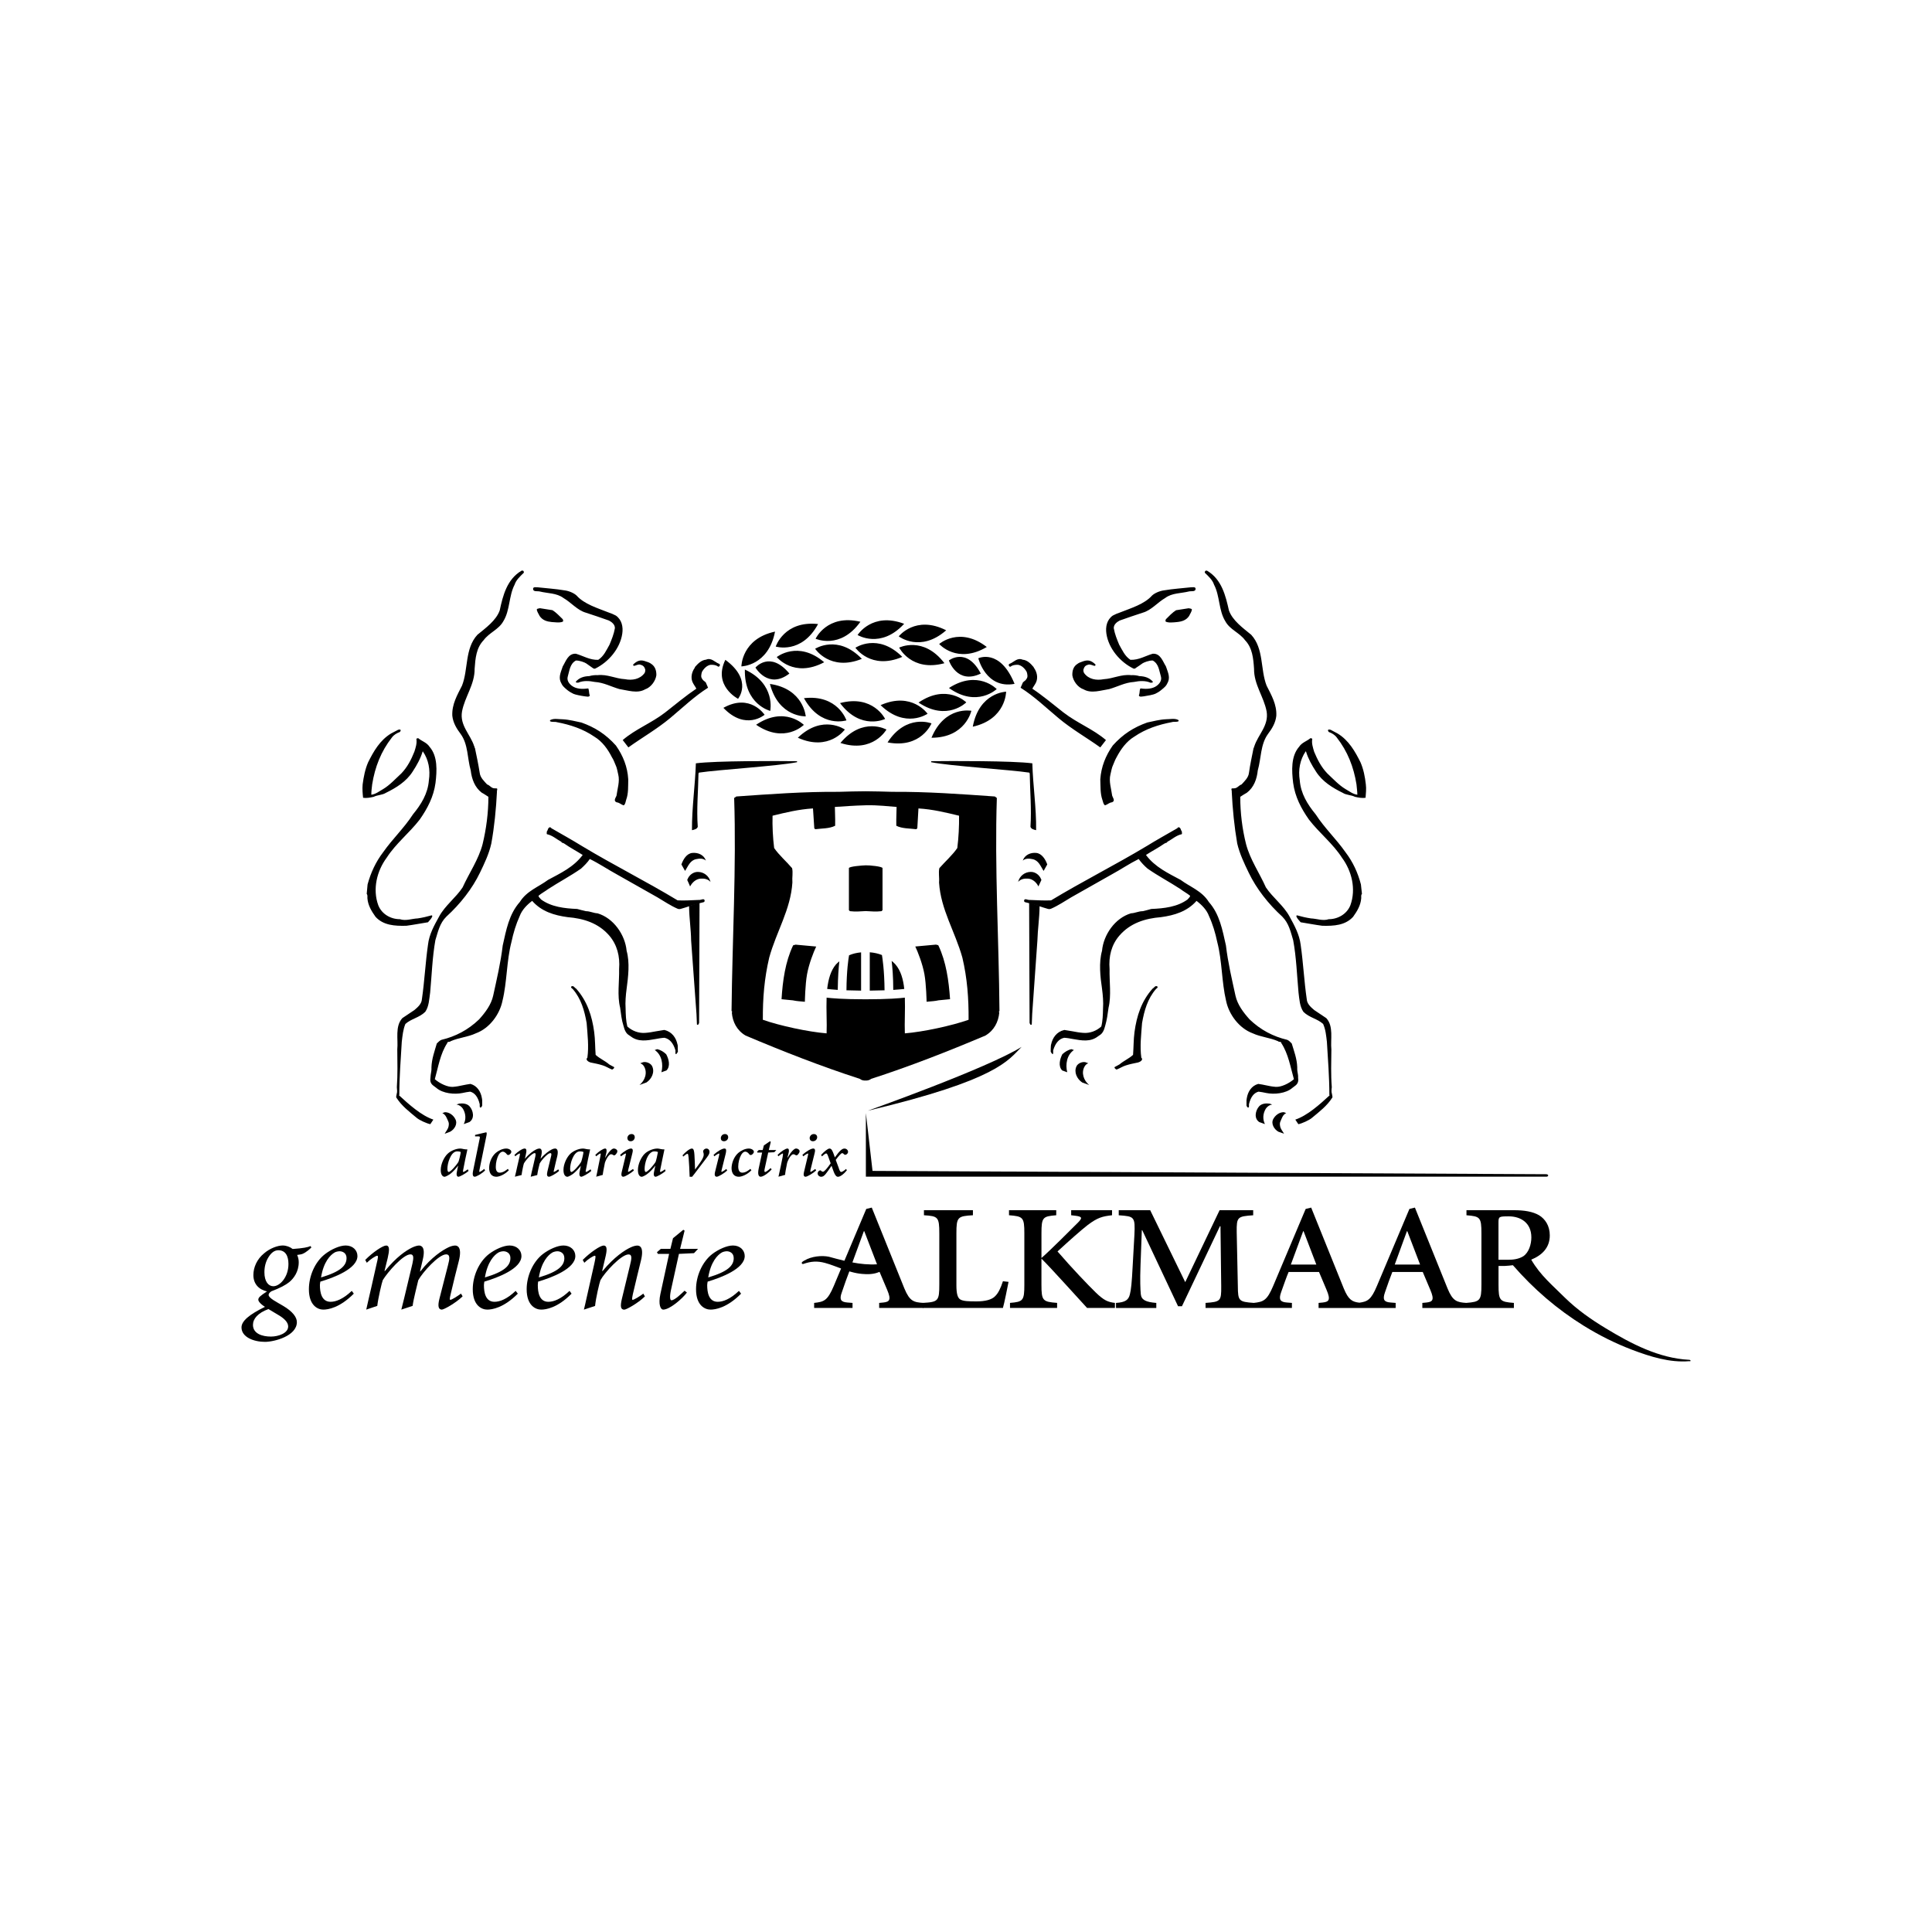 <?xml version="1.0" encoding="UTF-8"?><svg id="Laag_1" xmlns="http://www.w3.org/2000/svg" viewBox="0 0 1200 1200"><defs><style>.cls-1{stroke-width:0px;}</style></defs><path class="cls-1" d="M247.29,453.28c.45,0,1.17-.44,1.52.14.18.45-.18.89-.45,1.23-1.88.69-3.69,1.71-4.95,3.43-6.74,8.6-10.53,18.36-12.24,29.06-.27,2.17-.54,4.41-.54,6.48,2.79-.35,4.95-2.17,7.38-3.53,4.05-2.41,7.65-6.38,11.34-9.78,3.78-3.98,6.12-8.64,8.01-13.39.81-2.51,1.71-5.21,1.26-7.96.27-.45.81-.45,1.17-.45,2.24,1.92,5.22,2.6,7.02,5.35,5.13,5.89,4.59,14.87,3.69,22.44-1.17,8.55-4.95,15.81-9.8,22.73-6.49,8.4-14.85,14.88-20.52,23.71-6.03,8.1-8.91,19.45-5.22,29.55,2.16,5.45,7.66,8.64,13.41,8.64,3.7,1.23,7.38-.33,11.07-.49,2.97-.43,5.85-1.12,8.64-1.91.45.09.45.44.36.79-.54,1.36-1.71,2.4-2.61,3.52-4.4.69-8.91,1.57-13.41,2.17-7.29.19-14.31-.25-19.16-5.55-2.52-3.54-4.68-7.07-5.05-11.49-.09-.93.27-1.92-.44-2.75l.54-5.89c1.98-7.26,5.04-13.94,9.72-20.07,5.75-8.2,13.05-15.03,18.45-23.42,5.14-6.24,9.27-12.92,9.9-21.11.99-6.59-.18-12.96-3.78-18.07l-.09.14c-1.35,4.42-3.6,8.48-6.21,12.46-3.95,6.23-10.35,10.11-16.56,13.16-2.34,1.47-5.22,1.28-7.65,2.51-2.16.49-4.68.93-6.57.58-.28-2.6-.54-5.44-.28-8.29.64-4.77,1.53-9.42,3.42-13.76,3.33-6.67,7.29-13.73,14.31-17.92M354.84,612.73c-.45.79.45,1.13.9,1.57,5.22,6.04,7.29,13.41,8.64,21.16.54,7.26,1.44,14.43.45,21.51-.36.33-.54.62-.45,1.12.36,1.03,1.44,1.48,2.34,1.82,2.52.54,5.13.98,7.66,1.82,2.15.68,3.5,1.68,5.66,2.54.45.25,1.98-1.18,1.27-1.57.08.09-3.16-1.66-2.98-1.62-2.61-2.25-5.76-3.49-8.37-5.89-.36-4.75-.27-9.52-.9-14.18-1.35-10.02-4.32-19.19-11.16-26.9-1.08-.59-1.71-2.25-3.06-1.38M342.06,447.09c-.36.19-.63.54-.36.89,1.17.69,2.97.14,4.23.59,8.28,1.56,16.2,4.17,23.22,8.98,4.95,2.95,8.46,7.91,10.88,12.72,1.09,1.73,1.36,2.6,2.35,4.96.72,1.37,1.17,3.88,1.62,5.84,1.08,4.27-.55,8.94-1.08,13.16-.36,1.08-2.15,3.14,0,4.07,2.17.35,2.43,1.23,4.41,1.92,1.08-.54,1.17-2.07,1.62-3.53,1.44-3.88,1.16-8.3,1.26-12.63-.45-7.8-3.23-14.72-7.65-21-6.39-7.11-13.05-11.29-21.42-14.28-3.87-.79-7.55-1.82-11.6-2.02-2.53,0-5.31-.69-7.47.35M731.66,447.09c-2.17-1.03-4.95-.35-7.48-.35-4.12.2-7.73,1.23-11.6,2.02-8.38,2.99-15.03,7.17-21.42,14.28-4.42,6.28-7.2,13.21-7.75,21,.19,4.33-.09,8.74,1.26,12.63.53,1.47.62,2.99,1.71,3.53,1.98-.69,2.25-1.57,4.41-1.92,2.14-.93.27-2.99,0-4.07-.54-4.22-2.17-8.89-1.08-13.16.45-1.96.91-4.47,1.62-5.84.99-2.36,1.26-3.23,2.25-4.96,2.52-4.81,6.04-9.76,10.98-12.72,7.03-4.81,14.94-7.42,23.22-8.98,1.26-.45,3.05.09,4.23-.59.17-.35,0-.69-.36-.89M333.96,364.77c-.99.09-2.25-.36-2.79.53-.46,2.61,2.7,1.68,4.05,2.07,4.85,1.23,10.53.89,14.76,4.07,4.77,2.76,8.64,7.61,13.86,9.09,4.77,1.56,9.63,3.18,14.4,4.9,1.7.89,3.77,2.46,3.68,4.77-.62,3.64-1.98,6.93-3.33,10.2-1.89,3.3-3.51,7.17-7.02,9.44-5.22.19-9.36-2.51-13.86-3.79-4.85-.3-6.3,4.82-8.18,7.86-.9,2.94-2.7,6.23-1.36,9.52,1.17,2.71,1.99,3.29,4.23,5.2,1.35,1.08,2.7,1.78,3.78,2.32,1.16.54,4.68,1.23,7.11,1.57.89,0,2.61.68,3.05-.54-.36-.79-.45-2.02-.45-2.02,0,0-.18-1.62-.36-2.05,0-.35-.45-.35-.81-.25-3.33.43-6.93.25-9.55-1.72-1.8-1.38-3.23-3.39-2.51-5.8,1.07-3.49,1.25-7.81,5.03-9.87,2.35-.1,5.5,1.18,6.4,1.77.9.64,2.61,1.87,3.78,2.66.63.44,1.08.84,1.8.58,8.37-4.07,15.48-12.51,16.83-21.7.63-4.22-.27-8.64-3.96-11.23-1.44-.79-2.88-1.38-4.5-1.92-6.92-2.75-15.12-5.16-19.89-10.51-1.52-1.47-4.67-2.9-7.46-3.23-5.49-.94-11.16-1.28-16.74-1.91M335.3,377.77c-.63.25-1.44.1-1.89.69.08,1.47,1.18,2.85,1.72,4.07,1.8,2.75,4.59,3.54,7.56,3.83,1.53.19,4.95.38,5.84.09.9-.3,1.08-.2,1.26-.73.09-.34-.19-.69-.27-1.13-2.07-1.97-3.97-4.12-6.4-5.6l-7.83-1.23ZM359.16,424.02c3.06-1.38,6.93-1.13,10.26-.45,5.58.35,10.17,2.95,15.3,4.42,5.13.79,11.16,2.95,15.93.19,3.6-1.21,6.48-5.11,7.02-8.73.09-2.8-.71-5.45-3.06-7.03-.9-.69-1.88-1.13-3.24-1.51-3.15-1.24-5.04-.79-7.38,1.17l-.71.69c-.18.35.18.69.45.79.98,0,2.6-1.13,3.95-.74,1.71.44,2.52,1.23,3.07,2.9.09.68,0,1.81-.45,2.4-2.87,3.83-7.65,4.61-12.15,3.73-5.93-.33-10.89-3.18-17-2.5-1.62-.09-3.51.1-5.14.59-3.33.1-6.21.97-8.37,3.48,0,.69.9.59,1.53.59M446.37,412.19c-2.43-1.03-4.69-3.87-7.84-2.46-2.88.25-5.03,2.46-6.83,4.51l-.18.54c-1.8,2.52-2.61,5.84-1.44,8.74.63,1.52,1.71,2.8,2.44,4.22-6.66,4.48-12.78,9.63-19.36,14.78-8.64,6.68-18.36,10.26-26.38,17.14l3.52,4.56c8.64-6.19,17.55-11.24,25.91-18.17,7.92-6.61,15.03-13.5,23.58-18.9l-1.17-2.69c-.18-1.08-1.88-1.52-2.34-2.61-1.17-1.23-.72-3.09-.27-4.55,1.17-2.08,3.06-3.99,5.31-4.38,1.8-.05,3.42.1,4.77,1.18.55.1.99-.49,1.08-.98,0-.5-.45-.89-.8-.94M285.17,685.48c.1-.04-.98.36-1.61.54,1.61.25,3.05,1.23,3.95,2.61,1.81,2.99,2.07,6.54.54,9.57l3.51-1.26c3.41-2.27,2.43-7.13.09-9.78-1.62-1.78-4.23-1.96-6.49-1.68M276.36,690.79s-.99.4-1.62.58c2.16.94,2.88,3.39,3.79,5.42.36.82.27,1.81.09,2.79-.36,1.82-1.62,3.09-2.43,4.61l3.42-1.26c2.7-1.48,4.77-4.86,3.24-7.76-1.17-2.41-3.69-4.37-6.48-4.37M408.11,651.66c.09,0-.89.36-1.44.54,4.41,2.95,5.41,8.94,4.14,13.8l3.15-1.13c2.61-2.64,1.44-7.12-.18-10.06-1.53-1.47-3.42-2.71-5.67-3.15M399.66,659.72c.09-.1-1.17.39-1.99.69,1,.35,1.81,1.03,2.34,1.92,2.35,3.97.53,8.88-2.8,11.57l4.32-1.57c3.24-2.16,5.31-6.43,3.52-10.11-.9-1.82-3.52-2.85-5.4-2.51M441.32,547.78c-.9-3.73-4.13-6.17-7.83-6.22-2.87-.05-5.49,1.96-6.49,4.66l-.17.3c.63,1.38,1.25,2.69,1.8,4.07,1.35-2.56,3.68-4.66,6.57-4.86,2.25-.14,4.59.25,6.11,2.06M438.44,534.53c-1.25-3.64-4.95-5.11-8.46-4.76-3.5.35-5.66,4.07-6.74,7.16l2.17,3.84c.08.05.17.14.17.09,1.81-2.9,3.06-6.43,6.74-7.22,2.07-.44,4.42-.64,6.12.89M325.14,354.65c-.36-.25-.9-.35-1.26-.15-9,5.35-11.52,15.38-13.5,24.65-2.25,6.28-8.73,10.9-13.86,15.12-7.92,8.64-5.58,21.46-9.55,31.57-2.97,5.89-6.39,11.68-6.03,18.75.45,4.28,2.61,7.91,5.22,11.35,4.68,6.47,4.05,15.06,6.21,22.57.63,5.36,2.52,10.56,6.85,13.84,1.44.74,2.79,1.73,4.13,2.56,0,10.01-1.34,20.02-3.59,29.36-2.52,9.62-8.28,17.82-12.42,26.9-4.13,6.33-10.97,11.34-14.58,18.07-3.06,5.55-6.21,11.09-6.93,17.58-1.62,11.24-2.16,22.73-3.78,33.82-.17,2.85-2.51,4.91-4.67,6.73l-7.47,5c-4.68,5.11-2.52,13.16-3.15,19.48.09,7.76.27,15.82-.27,23.42.09,1.23.35,2.95-.09,4.17-.09.4-.45,2.01-.27,2.21,3.33,5.26,7.92,8.69,12.69,12.67,1.71,1.47,6.3,3.53,8.46,3.92l1.89-2.84c-7.47-2.46-15.29-9.53-21.33-15.08.09-.15.18-.24.18-.4,0-11.03.9-22.02,1.53-32.84.45-3.83.82-7.7,2.25-11.09,3.69-3.29,8.63-3.88,12.33-7.52,2.34-3.39,2.43-7.85,3.05-12.02,1-10.81,1.35-21.94,3.24-32.51,1.62-5.11,2.61-10.46,6.85-14.62,8.63-7.86,16.1-17.38,20.88-27.35,2.79-5.79,5.58-11.6,7.02-18.07,1.89-10.46,2.97-21.46,3.51-32.36h-.1c.19-.53.28-1.08.28-1.56-.45-.6-1.08-.16-1.72-.34-1.98,0-2.79-1.83-4.59-2.41-1.81-2.01-4.23-4.17-4.59-7.17-.82-5.21-1.9-10.41-2.98-15.51-.45-.15-.08-.84-.45-1.03-2.24-7.27-9.09-12.87-7.56-21.6,1.71-9.17,7.92-16.69,7.83-26.55.46-6.48,1-12.96,5.59-17.73,3.5-4.76,9.35-6.57,12.24-11.77,4.22-6.83,3.33-15.67,7.01-22.73.9-2.85,3.34-5.1,5.58-7.27.36-.34.09-.88-.09-1.23M434.48,560.99c.45-.09.9-.2,1.26-.3.99-.35,2.07-.09,1.89-1.56-.55-1.33-2.07,0-3.69-.16-4.51.16-8.74.49-13.06.26-19.53-11.8-39.77-21.91-59.4-33.73-6.21-3.84-12.6-7.37-18.9-11.01-.36-.24-.54-.59-.82-.69-1.53.1-1.34,1.82-2.15,2.71.18.59-.27,1.03.09,1.62,3.42.69,6.03,3.18,9,4.76.17.79,1.07.54,1.7,1.03,3.69,2.59,7.66,4.66,11.52,7.11-5.67,7.61-13.94,11.39-21.5,15.47-5.94,4.42-13.24,6.82-17.56,13.74-6.75,7.61-8.45,17.47-10.61,27-1.26,10.71-3.7,20.92-5.94,31.23-1.26,5.59-4.77,10.25-8.73,14.68-6.85,6.57-14.67,10.65-23.39,12.71-1.17.44-1.89,1.37-2.88,2.26-1.36,4.76-3.15,9.42-3.33,14.77.09,1.62-.18,3.1-.45,4.61l-.09.88c0,.36-.09.74-.09,1.08-.54,3.25,1.17,4.42,2.61,5.45.36.25.63.49,1,.75,4.14,3.62,11.43,4.2,16.2,3.23,1.62-.35,3.34-.69,4.86-.85,2.88.75,4.86,3.29,5.94,7.78v1.31s0,.79.45.79c.54,0,.82-.64.82-.64,0-.19.27-.58.27-.58v-3.44l-.09-.44s0-.4-.09-.69c-.63-4.08-2.98-7.75-7.02-8.87h-.28c-1.52.19-3.06.53-4.58.82-1.99.44-3.97.84-6.03.98-3.24.3-8.28-2.05-11.34-4.76,2.16-7.61,3.33-15.71,7.74-22.44,0-1.13,1.53-.44,2.07-1.13,5.03-2.25,10.8-2.59,15.75-4.95,8.46-3.1,14.76-11.73,16.46-20.13,2.88-11.77,2.52-24.84,5.58-36.57,1.17-5.55,2.8-10.99,5.13-16.1,1.36-3.73,4.41-6.93,7.74-9.43,5.76,6.58,13.69,8.99,22.05,10.11,9.81.79,19.08,3.64,25.83,11.44,4.87,5.7,6.75,12.87,6.12,20.82.18,7.71-1.26,16.45.63,23.96.54,3.93.9,7.51,2.06,11.19.73,2.96,1.71,4.86,3.42,5.89.36.25.72.5,1.09.74,4.68,3.64,10.16,2.59,15.38,1.67,1.88-.35,3.79-.7,5.58-.79,3.24.68,5.49,3.29,6.83,7.8v1.28s-.09,1.18.36,1.08c.37-.06.82-.98.82-.98l.08.05c0-.19.27-.59.27-.59l-.09-1.72v-1.76s-.09-1.08-.18-1.03c-.82-4.07-3.42-7.86-8.01-8.93l-.09-.06h-.09c-1.71.25-3.42.54-5.13.84-2.25.44-4.5.83-6.74.98-4.06.3-8.1-1.23-11.08-3.97-.89-3.49-1-7.31-1.08-11.24-.27-3.88.09-8.2.63-12.19.99-7.45,2.07-16.19,0-23.6-.9-9.86-8.09-20.33-18.09-23.27-2.43-.09-4.59-1.32-7.2-1.32-1.81-.35-3.51-.92-5.41-1.38-7.91-.33-16.1-1.27-22.41-5.88-.63-.84-1.52-1.38-1.62-2.32,1.89-1.57,4.05-2.7,6.03-4.17,6.85-4.46,13.86-8.11,20.43-12.72,1.89-1.73,3.96-3.78,5.4-5.94,5.86,2.85,11.16,6.48,16.83,9.57l25.11,14.2c4.22,2.5,8.19,5.2,12.59,7.12.82.33,1.44.25,2.25,0,1.61-.44,3.24-.98,4.86-1.52,0,0,4.86-1.47,6.48-1.92M826.42,453.28c-.45,0-1.17-.44-1.54.14-.17.45.19.89.45,1.23,1.88.69,3.69,1.71,4.96,3.43,6.74,8.6,10.52,18.36,12.24,29.06.17,2.17.54,4.41.54,6.48-2.79-.35-4.96-2.17-7.39-3.53-4.04-2.41-7.73-6.38-11.34-9.78-3.78-3.98-6.12-8.64-8.1-13.39-.71-2.51-1.7-5.21-1.16-7.96-.27-.45-.82-.45-1.18-.45-2.24,1.92-5.22,2.6-7.02,5.35-5.12,5.89-4.59,14.87-3.68,22.44,1.16,8.55,4.93,15.81,9.79,22.73,6.48,8.4,14.86,14.88,20.53,23.71,6.02,8.1,8.9,19.45,5.22,29.55-2.16,5.45-7.75,8.64-13.42,8.64-3.68,1.23-7.37-.33-11.07-.49-2.97-.43-5.84-1.12-8.64-1.91-.45.09-.45.44-.36.79.53,1.36,1.71,2.4,2.61,3.52,4.41.69,8.82,1.57,13.41,2.17,7.29.19,14.3-.25,19.16-5.55,2.53-3.54,4.68-7.07,5.05-11.49.09-.93-.28-1.92.45-2.75l-.64-5.89c-1.89-7.26-4.95-13.94-9.63-20.07-5.75-8.2-13.04-15.03-18.45-23.42-5.13-6.24-9.26-12.92-9.9-21.11-1.08-6.59.19-12.96,3.69-18.07l.19.14c1.34,4.42,3.6,8.48,6.21,12.46,3.96,6.23,10.34,10.11,16.56,13.16,2.24,1.47,5.22,1.28,7.65,2.51,2.15.49,4.59.93,6.57.58.17-2.6.54-5.44.17-8.29-.53-4.77-1.44-9.42-3.33-13.76-3.33-6.67-7.29-13.73-14.3-17.92l-4.33-2.3ZM718.88,612.73c-1.35-.87-1.98.79-3.05,1.38-6.85,7.71-9.81,16.88-11.17,26.9-.62,4.66-.53,9.43-.9,14.18-2.61,2.4-5.76,3.64-8.36,5.89.09-.04-3.07,1.72-2.98,1.62-.71.39.82,1.82,1.26,1.57,2.17-.87,3.5-1.86,5.67-2.54,2.52-.84,5.13-1.28,7.57-1.82.98-.34,2.07-.79,2.43-1.82.09-.5-.09-.79-.45-1.12-.99-7.08-.08-14.25.45-21.51,1.35-7.75,3.42-15.12,8.64-21.16.45-.44,1.35-.79.9-1.57M739.75,364.77c-5.58.63-11.25.97-16.73,1.91-2.79.34-5.95,1.77-7.47,3.23-4.77,5.35-12.95,7.76-19.89,10.51-1.62.54-3.05,1.13-4.49,1.92-3.69,2.59-4.59,7.01-3.97,11.23,1.36,9.19,8.46,17.63,16.84,21.7.71.26,1.16-.14,1.7-.58,1.27-.79,2.98-2.02,3.88-2.66.89-.59,4.04-1.87,6.38-1.77,3.78,2.07,3.96,6.38,5.05,9.87.71,2.4-.73,4.42-2.53,5.8-2.6,1.96-6.3,2.15-9.53,1.72-.37-.11-.8-.11-.8.25-.28.43-.37,2.05-.37,2.05,0,0-.09,1.23-.45,2.02.45,1.22,2.15.54,3.05.54,2.43-.35,5.95-1.03,7.11-1.57,1.08-.54,2.43-1.23,3.69-2.32,2.34-1.91,3.16-2.49,4.32-5.2,1.36-3.29-.45-6.58-1.36-9.52-1.97-3.04-3.32-8.16-8.18-7.86-4.49,1.28-8.64,3.99-13.86,3.79-3.52-2.27-5.13-6.14-7.02-9.44-1.36-3.28-2.71-6.56-3.34-10.2-.09-2.31,1.98-3.88,3.7-4.77,4.77-1.72,9.63-3.34,14.39-4.9,5.22-1.48,9.09-6.33,13.86-9.09,4.14-3.18,9.9-2.84,14.75-4.07,1.35-.39,4.51.54,4.06-2.07-.54-.89-1.81-.44-2.79-.53M730.49,379.01c-2.34,1.47-4.34,3.62-6.32,5.6-.17.44-.35.79-.25,1.13.09.53.35.43,1.25.73.82.3,4.31.11,5.76-.09,3.07-.3,5.86-1.08,7.67-3.83.53-1.22,1.61-2.6,1.7-4.07-.45-.59-1.26-.45-1.98-.69l-7.82,1.23ZM714.56,424.02c.62,0,1.52.09,1.52-.59-2.15-2.51-5.13-3.38-8.36-3.48-1.62-.49-3.52-.69-5.13-.59-6.12-.69-11.17,2.17-17.01,2.5-4.6.89-9.37.1-12.16-3.73-.45-.59-.62-1.72-.45-2.4.55-1.68,1.26-2.46,2.98-2.9,1.44-.4,3.05.74,4.04.74.28-.1.54-.44.45-.79l-.71-.69c-2.34-1.96-4.23-2.41-7.47-1.17-1.26.38-2.25.82-3.16,1.51-2.43,1.57-3.14,4.22-3.05,7.03.54,3.62,3.42,7.52,7.03,8.73,4.77,2.76,10.79.59,15.92-.19,5.13-1.47,9.73-4.07,15.29-4.42,3.33-.69,7.21-.93,10.27.45M627.34,412.19c-.45.05-.8.44-.8.94.09.49.45,1.08,1.08.98,1.27-1.08,2.96-1.23,4.77-1.18,2.26.4,4.15,2.3,5.31,4.38.45,1.46.9,3.32-.27,4.55-.45,1.08-2.17,1.52-2.34,2.61l-1.18,2.69c8.55,5.4,15.66,12.29,23.59,18.9,8.27,6.92,17.27,11.98,25.91,18.17l3.52-4.56c-8.02-6.87-17.74-10.46-26.38-17.14-6.57-5.15-12.68-10.3-19.35-14.78.73-1.42,1.81-2.69,2.44-4.22,1.16-2.9.35-6.22-1.44-8.74l-.27-.54c-1.72-2.06-3.87-4.27-6.75-4.51-3.24-1.42-5.41,1.42-7.83,2.46M788.54,685.48c-2.25-.28-4.85-.1-6.48,1.68-2.34,2.64-3.33,7.51.09,9.78l3.52,1.26c-1.52-3.03-1.26-6.58.54-9.57.9-1.37,2.34-2.36,3.96-2.61-.63-.18-1.7-.58-1.62-.54M797.35,690.79c-2.78,0-5.31,1.96-6.56,4.37-1.44,2.9.63,6.28,3.23,7.76l3.52,1.26c-.81-1.52-2.07-2.79-2.42-4.61-.19-.98-.28-1.96.08-2.79.9-2.02,1.53-4.48,3.7-5.42-.56-.18-1.54-.58-1.54-.58M665.51,651.66c-2.17.44-4.06,1.68-5.68,3.15-1.52,2.94-2.7,7.42-.09,10.06l3.14,1.13c-1.25-4.86-.26-10.85,4.14-13.8-.53-.18-1.52-.54-1.52-.54M674.06,659.72c-1.89-.35-4.51.69-5.41,2.51-1.79,3.68.27,7.95,3.52,10.11l4.32,1.57c-3.33-2.69-5.13-7.6-2.79-11.57.53-.89,1.26-1.57,2.25-1.92-.82-.3-2.08-.79-1.89-.69M632.38,547.78c1.53-1.81,3.87-2.2,6.12-2.06,2.88.2,5.22,2.3,6.48,4.86.64-1.38,1.26-2.69,1.88-4.07l-.17-.3c-.99-2.7-3.61-4.71-6.48-4.66-3.68.05-6.92,2.49-7.83,6.22M635.27,534.53c1.72-1.52,4.06-1.33,6.12-.89,3.7.79,4.94,4.32,6.74,7.22,0,.05.09-.04.17-.09l2.17-3.84c-1.07-3.08-3.33-6.81-6.83-7.16-3.43-.35-7.11,1.12-8.38,4.76M748.58,354.65c-.19.35-.45.89-.11,1.23,2.26,2.17,4.69,4.42,5.59,7.27,3.7,7.06,2.79,15.9,7.02,22.73,2.79,5.2,8.73,7.01,12.25,11.77,4.58,4.77,5.13,11.25,5.58,17.73-.1,9.86,6.11,17.38,7.82,26.55,1.44,8.74-5.3,14.33-7.65,21.6-.27.19,0,.88-.45,1.03-.99,5.1-2.17,10.3-2.88,15.51-.36,3-2.79,5.16-4.59,7.17-1.81.58-2.61,2.41-4.68,2.41-.54.18-1.17-.26-1.62.34,0,.48.09,1.03.27,1.56h-.09c.53,10.9,1.62,21.91,3.42,32.36,1.53,6.47,4.32,12.28,7.11,18.07,4.77,9.96,12.22,19.48,20.87,27.35,4.14,4.17,5.23,9.52,6.77,14.62,1.97,10.56,2.33,21.7,3.32,32.51.54,4.17.71,8.63,3.05,12.02,3.69,3.64,8.64,4.23,12.24,7.52,1.53,3.39,1.89,7.26,2.34,11.09.63,10.82,1.53,21.81,1.53,32.84,0,.16.09.25.17.4-6.02,5.55-13.86,12.61-21.32,15.08l1.89,2.84c2.15-.39,6.74-2.45,8.44-3.92,4.77-3.99,9.37-7.42,12.7-12.67.17-.19-.18-1.81-.27-2.21-.45-1.22-.27-2.94-.1-4.17-.62-7.6-.35-15.66-.26-23.42-.64-6.32,1.53-14.38-3.16-19.48l-7.47-5c-2.15-1.82-4.49-3.88-4.66-6.73-1.63-11.09-2.17-22.58-3.78-33.82-.81-6.48-3.88-12.03-6.93-17.58-3.6-6.73-10.44-11.73-14.67-18.07-4.04-9.08-9.81-17.28-12.33-26.9-2.35-9.34-3.6-19.35-3.6-29.36,1.34-.84,2.69-1.82,4.13-2.56,4.32-3.28,6.21-8.48,6.75-13.84,2.16-7.51,1.62-16.1,6.3-22.57,2.61-3.44,4.77-7.07,5.22-11.35.35-7.06-3.07-12.85-6.04-18.75-3.95-10.11-1.61-22.93-9.54-31.57-5.13-4.22-11.61-8.84-13.85-15.12-2.08-9.27-4.51-19.3-13.51-24.65-.35-.2-.9-.09-1.25.15M639.22,560.99c1.63.45,6.48,1.92,6.48,1.92,1.62.54,3.24,1.08,4.85,1.52.73.25,1.36.33,2.26,0,4.4-1.92,8.38-4.62,12.59-7.12l25.11-14.2c5.68-3.08,11-6.72,16.75-9.57,1.53,2.17,3.5,4.22,5.48,5.94,6.57,4.61,13.6,8.25,20.43,12.72,1.89,1.47,4.06,2.59,6.04,4.17-.09.94-.99,1.48-1.62,2.32-6.3,4.61-14.49,5.55-22.51,5.88-1.8.46-3.5,1.03-5.31,1.38-2.62,0-4.77,1.23-7.28,1.32-9.99,2.95-17.11,13.41-18,23.27-2.08,7.42-1.09,16.15,0,23.6.53,3.99.9,8.3.62,12.19-.09,3.94-.17,7.75-1.08,11.24-2.98,2.74-7.02,4.27-11.08,3.97-2.24-.15-4.58-.54-6.75-.98-1.7-.3-3.42-.59-5.13-.84h-.09l-.09.06c-4.59,1.08-7.19,4.86-8.01,8.93-.09-.05-.17,1.03-.17,1.03l-.09,1.76v1.72s.26.4.26.59l.09-.05s.45.92.82.98c.36.1.36-1.08.36-1.08v-1.28c1.35-4.51,3.6-7.12,6.84-7.8,1.8.09,3.69.43,5.5.79,5.31.92,10.8,1.97,15.47-1.67.36-.25.73-.5,1.09-.74,1.7-1.03,2.69-2.93,3.42-5.89,1.08-3.68,1.53-7.26,2.07-11.19,1.8-7.51.45-16.25.64-23.96-.64-7.94,1.16-15.11,6.11-20.82,6.76-7.8,16.02-10.65,25.84-11.44,8.28-1.12,16.28-3.53,22.05-10.11,3.33,2.51,6.4,5.7,7.75,9.43,2.34,5.1,3.96,10.55,5.12,16.1,3.07,11.73,2.7,24.8,5.5,36.57,1.71,8.4,8.09,17.03,16.47,20.13,5.03,2.36,10.79,2.71,15.84,4.95.53.69,1.98,0,1.98,1.13,4.4,6.73,5.67,14.82,7.83,22.44-3.06,2.71-8.09,5.05-11.34,4.76-2.08-.14-4.14-.54-6.12-.98-1.44-.3-2.97-.63-4.51-.82h-.26c-4.06,1.12-6.4,4.79-7.03,8.87-.09.3-.09.69-.09.69l-.09.44v3.44s.26.39.26.58c0,0,.27.64.82.64.45,0,.45-.79.45-.79v-1.31c1.08-4.48,3.05-7.03,5.94-7.78,1.54.16,3.24.51,4.87.85,4.77.97,12.06.39,16.2-3.23.37-.26.63-.51.99-.75,1.44-1.03,3.05-2.2,2.52-5.45v-1.08l-.09-.88c-.28-1.52-.54-2.99-.45-4.61-.18-5.35-1.99-10.02-3.42-14.77-.9-.89-1.71-1.82-2.79-2.26-8.73-2.06-16.56-6.14-23.4-12.71-3.96-4.43-7.47-9.09-8.74-14.68-2.24-10.31-4.68-20.52-5.94-31.23-2.16-9.52-3.86-19.39-10.62-27-4.32-6.92-11.6-9.32-17.55-13.74-7.56-4.08-15.84-7.86-21.5-15.47,3.78-2.46,7.84-4.52,11.52-7.11.64-.49,1.54-.25,1.72-1.03,2.97-1.57,5.58-4.07,9-4.76.36-.59-.09-1.03.09-1.62-.82-.89-.63-2.61-2.15-2.71-.36.1-.45.45-.82.69-6.3,3.65-12.69,7.17-18.9,11.01-19.7,11.82-39.87,21.93-59.39,33.73-4.32.23-8.55-.1-13.06-.26-1.61.16-3.13-1.17-3.68.16-.19,1.47.9,1.21,1.89,1.56.35.1.8.2,1.25.3"/><path class="cls-1" d="M494.96,472.77c.27.09,0,.53.09.64-11.88,2.41-48.87,4.66-60.93,6.48l-.28.56c-.17,11.03-1.25,22.03-.45,33.04-.36,1.47-2.25,1.86-3.6,2.15-.09-13.94,1.98-27.74,2.43-41.53,12.6-1.62,50.23-1.47,62.73-1.32"/><path class="cls-1" d="M578.48,472.77c-.27.09,0,.53-.18.64,11.97,2.41,48.95,4.66,61.02,6.48l.27.56c.17,11.03,1.18,22.03.45,33.04.36,1.47,2.25,1.86,3.51,2.15.19-13.94-1.98-27.74-2.35-41.53-12.59-1.62-50.3-1.47-62.72-1.32"/><path class="cls-1" d="M538.97,689.9s74.15-26.31,95.57-39.66c-8.35,8.25-14.57,20.43-95.57,39.66"/><path class="cls-1" d="M178.99,823.87c0-2.59-2.53-5.13-6.67-7.45-2.88-1.67-4.95-3-5.58-3.34-6.65,2.45-9.62,6.09-9.62,9.83,0,5.4,5.67,7.26,11.16,7.26,4.67,0,10.71-2.11,10.71-6.29M169.81,798.9c3.96,0,9.35-5.55,9.35-13.8,0-4.95-1.8-8.55-6.3-8.55-2.34,0-4.41,1.49-6.2,4.48-1.62,2.61-2.43,5.79-2.43,9.19,0,5.83,2.51,8.69,5.58,8.69M181.77,775.77c6.66-.48,9.27-1.03,11.16-1.82l.45.94c-2.79,2.69-5.22,4.12-6.84,4.27-.81.1-1.26.21-1.97.31.63,1.36.98,2.94.98,4.5,0,6.09-3.24,10.16-5.84,12.34-2.35,1.9-5.94,3.78-11.16,5.74-1.26.87-1.62,1.42-1.71,2.25,0,2,5.22,4.51,8.91,6.73,6.03,3.54,8.64,7.11,8.64,10.15,0,8.69-14.14,12.28-19.81,12.28-6.93,0-14.58-2.91-14.58-8.98,0-3.99,4.86-8.02,14.58-12.77-2.87-1.78-4.14-3.49-4.14-4.42,0-1.44,1.26-2.46,5.4-5.16-5.04-1.13-8.46-4.61-8.46-10.16,0-4.81,2.24-9.91,6.66-13.5,3.6-3.14,8.46-4.87,11.52-4.87,2.34,0,4.59.9,6.21,2.16"/><path class="cls-1" d="M215.25,781.42c0-3.2-2.52-4.24-4.32-4.24-1.07,0-2.43.36-3.06.75-2.7,1.53-6.92,5.83-8.46,15.51,12.05-3.59,15.83-7.31,15.83-12.02M219.75,803.51c-8.82,8.87-16.02,9.91-18.98,9.91-3.24,0-8.91-2.4-8.91-12.66,0-7.96,3.6-16.9,10.08-21.86,3.86-2.94,8.99-5.3,12.78-5.3,4.4,0,7.29,2.94,7.29,6.54,0,7.9-14.67,13.45-23.04,15.9-.09.54-.27,1.68-.27,2.12,0,4.51.99,10.41,6.66,10.41,3.15,0,7.65-1.57,13.14-6.78l1.26,1.73Z"/><path class="cls-1" d="M287.34,805.18c-4.5,4.37-11.7,8.24-12.88,8.24-2.16,0-2.7-2.15-1.52-6.77l5.31-20.76c1.08-4.02,1.44-6.78-1.17-6.78-4.59,0-14.67,11.21-17.28,16.05-.72,3.36-2.88,11.14-3.51,15.95l-7.02,2.31c1.26-4.76,2.34-9.55,3.5-14.33l3.42-14.34c.72-3.39.9-5.65-1.26-5.65-4.58,0-14.3,11.21-17.18,16.02-.63,1.61-2.88,11.18-3.42,15.99l-6.85,2.31c1.08-4.61,1.89-8.59,3.25-14.22l3.23-14.38c.81-3.3,1.07-4.87.36-4.87-.9,0-4.33,2.2-6.48,4.37l-.99-1.76c4.77-4.86,10.98-8.94,12.96-8.94,2.34,0,2.07,3.05.99,7.81l-1.98,8.01h.27c7.11-8.71,12.96-12.63,16.83-14.54,1.7-.84,3.51-1.28,4.32-1.28,1.44,0,4.23.9,2.34,8.8l-1.71,7.3h.18c7.03-8.99,13.86-13.24,17.64-15.06,1.71-.79,3.15-1.03,4.05-1.03,1.35,0,4.41.9,2.25,9.57-1.62,6.35-3.42,13.4-5.05,20.51-.62,2.7-.81,3.64-.17,3.64.72,0,3.96-1.96,6.56-3.87"/><path class="cls-1" d="M317.03,781.42c0-3.2-2.52-4.24-4.32-4.24-1.08,0-2.34.36-3.06.75-2.7,1.53-6.85,5.83-8.46,15.51,12.15-3.59,15.83-7.31,15.83-12.02M321.63,803.51c-8.82,8.87-16.02,9.91-18.99,9.91-3.33,0-9-2.4-9-12.66,0-7.96,3.7-16.9,10.08-21.86,3.87-2.94,9.09-5.3,12.78-5.3,4.5,0,7.38,2.94,7.38,6.54,0,7.9-14.76,13.45-23.04,15.9-.09.54-.26,1.68-.26,2.12,0,4.51.9,10.41,6.56,10.41,3.24,0,7.65-1.57,13.14-6.78l1.35,1.73Z"/><path class="cls-1" d="M350.52,781.42c0-3.2-2.53-4.24-4.32-4.24-1.08,0-2.34.36-3.06.75-2.69,1.53-6.84,5.83-8.46,15.51,12.15-3.59,15.85-7.31,15.85-12.02M355.02,803.51c-8.74,8.87-15.93,9.91-18.9,9.91-3.33,0-9-2.4-9-12.66,0-7.96,3.69-16.9,10.08-21.86,3.87-2.94,9.08-5.3,12.77-5.3,4.51,0,7.38,2.94,7.38,6.54,0,7.9-14.75,13.45-23.13,15.9-.08.54-.18,1.68-.18,2.12,0,4.51.9,10.41,6.57,10.41,3.24,0,7.65-1.57,13.14-6.78l1.26,1.73Z"/><path class="cls-1" d="M362.67,813.43c1.17-4.61,1.89-8.59,3.24-14.23l3.24-14.38c.72-3.3.99-4.87.36-4.87-1,0-4.41,2.2-6.58,4.37l-.99-1.77c4.86-4.86,10.98-8.92,12.96-8.92,2.43,0,2.17,3.03.99,7.81l-1.88,8h.27c7.2-8.7,13.77-13.02,17.64-14.77,1.71-.79,3.16-1.03,3.96-1.03,1.44,0,4.32.89,2.16,9.56-1.61,6.35-3.24,13.41-4.94,20.52-.54,2.7-.72,3.63-.09,3.63.72,0,4.05-1.96,6.56-3.86l.99,1.72c-4.41,4.35-11.61,8.24-12.77,8.24-2.35,0-2.61-2.06-1.54-6.67l5.05-20.87c.99-4.02,1.52-6.77-.9-6.77-4.5,0-14.76,11.09-17.46,16.01-.63,1.61-2.88,11.18-3.33,15.99"/><path class="cls-1" d="M426.65,802.83c-2.78,3.73-10.61,10.6-14.76,10.6-1.53,0-3.15-3.04-1.7-9.73l5.4-24.88h-6.93l-.63-1.04,2.43-2.1h5.94l1.61-6.59,6.4-5.25.8.53-2.78,11.3h11.16l-2.53,2.69-9.36.45-5.04,22.87c-.81,4.03-.45,5.95.36,5.95,2.07,0,6.21-4.13,8.18-5.95"/><path class="cls-1" d="M455.72,781.42c0-3.2-2.52-4.24-4.31-4.24-1.08,0-2.35.36-3.06.75-2.71,1.53-6.85,5.83-8.46,15.51,12.15-3.59,15.84-7.31,15.84-12.02M460.31,803.51c-8.81,8.87-16.02,9.91-18.99,9.91-3.33,0-9-2.4-9-12.66,0-7.96,3.69-16.9,10.08-21.86,3.88-2.94,9.1-5.3,12.87-5.3,4.41,0,7.29,2.94,7.29,6.54,0,7.9-14.76,13.45-23.03,15.9-.1.54-.28,1.68-.28,2.12,0,4.51.9,10.41,6.57,10.41,3.23,0,7.65-1.57,13.14-6.78l1.34,1.73Z"/><path class="cls-1" d="M618.25,804.93c-2.15,2.4-6.47,3.39-11.79,3.39-5.03,0-7.91-.14-9.81-1.08-1.88-.98-2.61-3.68-2.61-8.98v-32.16c0-10.21.8-10.74,10.26-11.29v-3.14h-30.42v3.14c8.73.54,9.54,1.08,9.54,11.29v31.71c0,10.21-.63,10.9-10.17,11.44v3.14h49.68c.81-2.6,2.87-13.05,3.5-16.2l-3.5-.39c-1.36,4.32-2.97,7.46-4.69,9.13"/><path class="cls-1" d="M656.86,777.29c7.21-6.67,14.95-13.49,18.64-16.34,6.3-4.77,9.26-5.45,15.21-6.14v-3.14h-25.39v3.14l2.43.29c4.87.54,4.33,1.62,1.89,4.17-2.97,3-17.81,17.87-22.77,22.09v-15.26c0-10.07.82-10.6,9.18-11.29v-3.14h-29.34v3.14c8.72.69,9.53,1.22,9.53,11.29v31.86c0,9.97-.81,10.61-8.91,11.29v3.14h29.26v-3.14c-8.91-.68-9.73-1.32-9.73-11.29v-16.2c6.12,5.99,23.76,25.73,28.35,30.64h17.29v-3.14c-4.33-.53-6.76-1.47-11.98-6.53-4.58-4.46-14.67-14.98-23.67-25.43"/><path class="cls-1" d="M946.13,780.29c-2.89,1.78-6.32,2.17-9.19,2.17h-6.21v-23.03c0-3.78.28-3.93,6.39-3.93,7.48,0,14.03,4.07,14.03,13.06,0,4.22-1.52,9.38-5.02,11.73M866.3,785.44l7.56-20.71h.25l7.93,20.71h-15.74ZM801.77,785.44l7.65-20.71h.26l7.91,20.71h-15.83ZM1049.99,845.04c-.11-.44-.9-.44-.9-.44-18.72-.98-35.92-9.96-51.85-19.64-9.09-5.5-17.55-11.43-25.19-18.89-7.47-7.47-15.38-13.94-20.97-23.67,6.74-2.79,11.52-7.42,11.52-15.06,0-5.99-2.87-10.22-6.66-12.52-3.95-2.31-9.26-3.14-15.55-3.14h-29.54v3.14c8.47.69,9.29,1.22,9.29,11.29v31.86c0,9.83-.82,10.61-9.45,11.29-5.76-.39-8.38-1.08-11.6-8.98l-20.26-50.22-3.42.84-20.15,47.76c-3.6,8.64-5.86,9.78-10.9,10.46-4.5-.49-6.83-1.81-9.72-8.84l-20.25-50.22-3.42.84-20.15,47.76c-3.88,9.28-6.23,9.92-12.08,10.6-9.35-.68-9.81-1.22-9.89-10.3l-.71-33.78c-.09-9.28.45-9.67,10.24-10.35v-3.14h-20.87l-21.34,44.67-21.76-44.67h-19.54v3.14c9.73.69,10.27.83,9.73,12.28l-1.08,19.29c-.54,10.5-.98,14.57-1.7,17.42-.82,3.54-2.71,5.06-8.65,5.45v3.14h25.03v-3.14c-6.65-.53-9.27-1.91-9.63-5.45-.26-2.84-.54-8.45-.18-17.81l.82-21.9h.27l22.23,47.22h2.42l23.58-49.68h.36l.45,37.31c.09,9.23-.45,9.63-9.73,10.3v3.14h53.64v-3.14l-3.14-.25c-3.96-.29-5.23-1.67-3.6-6.28,1.44-4.07,3.7-10.46,4.69-12.67h18.89l4.67,11.06c2.71,6.37,1.44,7.46-2.33,7.89l-2.61.25v3.14h47.87v-3.14l-3.16-.25c-3.95-.29-5.12-1.67-3.49-6.28,1.35-4.07,3.68-10.46,4.58-12.67h18.9l4.68,11.06c2.71,6.37,1.44,7.46-2.35,7.89l-2.59.25v3.14h56.86v-3.14c-8.73-.68-9.54-1.32-9.54-11.29v-11.68h4.06c1.81-.1,3.33-.25,4.86-.45,12.87,14.79,27.44,27.35,44.18,37.72,9.63,5.93,19.45,10.85,29.89,14.82,11.26,4.27,23.4,8.09,35.46,7.07.54.09.9.09.82-.4"/><path class="cls-1" d="M536.55,764.73h.27l7.91,20.56c-5.14.3-10.26-.19-15.29-1.18M498.03,784.65c.36.74,1.08.35,1.08.35,4.68-1.61,8.55-1.86,13.31-.58,3.79,1.03,6.49,2.22,9.99,3.48l-4.5,10.76c-3.97,9.38-6.2,9.91-12.23,10.6v3.13h23.84v-3.13l-3.15-.25c-3.96-.3-5.22-1.68-3.51-6.28,1.35-4.07,3.78-10.9,4.68-13.06l1.44.39c2.06.58,4.14.97,6.39,1.18,3.5.35,7.29.25,10.44-1.08,0,0,.08-.06.17-.1h.36l4.68,11.05c2.7,6.37,1.44,7.46-2.34,7.9l-2.61.25v3.13h27.54v-3.13c-6.04-.39-8.55-.93-11.89-8.98l-20.25-50.23-3.42.84-13.58,32.19c-3.25-.79-6.48-1.61-9.63-2.5-4.41-.93-10.81-.29-15.21,2.35-.62.35-1.97,1.04-1.61,1.72"/><path class="cls-1" d="M481.82,401.59s5.22-16.25,26.28-13.99v.04c-10.26,18.95-26.28,13.95-26.28,13.95M506.58,396.73s15.3,6.98,27.8-10.5v-.05c-20.69-4.91-27.8,10.55-27.8,10.55M506.3,402.96s9.27,14.23,28.98,6.28v-.04c-14.84-15.42-28.98-6.24-28.98-6.24M482.46,408.12s10.61,13.21,29.42,3.23v-.05c-16.29-13.79-29.42-3.18-29.42-3.18M469.22,414.65s8.01,13.78,21.06,3.73v-.05c-12.05-14.47-21.06-3.68-21.06-3.68M589.37,410.22s5.04,15.23,19.8,8.15v-.05c-8.82-16.74-19.8-8.1-19.8-8.1M532.67,394.42s14.31,8.83,28.88-6.93v-.05c-19.89-7.5-28.88,6.98-28.88,6.98M531.32,402.32s9.54,14.04,29.07,5.7v-.05c-15.12-15.13-29.07-5.65-29.07-5.65M558.23,395.25s13.32,10.35,29.42-3.73v-.05c-18.99-9.63-29.42,3.78-29.42,3.78M558.5,402.23s7.56,15.26,28.07,9.71v-.05c-13.05-17.08-28.07-9.66-28.07-9.66M583.35,400.01s11.15,12.72,29.52,1.87v-.05c-16.93-13.01-29.52-1.82-29.52-1.82M607.65,408.86s4.68,19.24,22.49,15.9v-.05c-9.09-22.28-22.49-15.85-22.49-15.85M624.91,429.62s-16.73.39-20.69,21.7v.04c20.69-4.61,20.69-21.74,20.69-21.74M619.07,427.99s-11.7-12.23-29.61-.69v.06c17.37,12.36,29.61.63,29.61.63M603.33,441.49s-16.47-3.24-24.75,16.69v.05c21.15,0,24.75-16.75,24.75-16.75M600.17,436.25s-11.97-11.93-29.61.1v.05c17.73,11.88,29.61-.15,29.61-.15M578.57,449.31s-15.58-6.23-27.26,11.77v.05c20.87,3.99,27.26-11.82,27.26-11.82M576.13,443.32s-9.72-13.95-29.15-5.35v.04c15.39,14.92,29.15,5.31,29.15,5.31M550.59,453.13s-14.76-8.21-28.54,8.29v.06c20.26,6.52,28.54-8.35,28.54-8.35M549.77,446.55s-7.47-15.31-27.98-9.86v.05c12.95,17.19,27.98,9.81,27.98,9.81M524.75,453.13s-13.67-9.77-29.16,5.05v.05c19.34,8.73,29.16-5.11,29.16-5.11M525.74,447.44s-5.3-16.2-26.36-13.8v.05c10.44,18.85,26.36,13.75,26.36,13.75M499.28,450.23s-11.89-11.98-29.61-.1v.05c17.64,12.03,29.61.05,29.61.05M500.46,444.93s-1.27-17.08-22.23-20.12v.05c5.49,20.9,22.23,20.07,22.23,20.07M474.9,443.96s-8.92-13.6-25.56-4.32v.04c13.77,14.39,25.56,4.28,25.56,4.28M478.4,441.55s3.6-16.74-15.75-25.68v.06c-.45,21.63,15.75,25.62,15.75,25.62M458.42,434.03s9.45-11.44-7.82-24.15h-.1c-7.83,16.12,7.91,24.15,7.91,24.15M460.49,413.91s16.74-.3,20.88-21.56v-.04c-20.78,4.46-20.88,21.6-20.88,21.6"/><path class="cls-1" d="M434.49,561.33c0,25.53-.27,49.53-.27,74.04-.27.53-.54,1.71-1.34.93l-.28-6.48-3.33-45.66c-.08-6.87-1.18-13.84-1.26-20.95l-.08-.49,6.57-2.12"/><path class="cls-1" d="M282.39,715.53c-.99.54-1.98,1.48-3.06,3.98-1,2.21-1.44,4.77-1.44,6.48,0,1.33.36,1.96.82,1.96.36,0,1.52-.79,2.78-2.17,1.18-1.22,2.43-2.79,3.25-4.12.36-.88,1.35-4.8,1.44-6.14-.54-.24-1.17-.39-2.17-.39-.44,0-1.07.09-1.62.39M284.46,724.08c-1.25,1.76-3.06,3.64-4.5,4.82-.82.69-3.06,2.01-3.87,2.01-.9,0-2.34-.88-2.34-4.22,0-3.73,2.07-7.95,4.23-10.02,1.7-1.67,5.04-3.29,7.91-3.29.54,0,1.26.15,2.17.35.71.15,1.35.19,2.25.19-.89,3.98-1.81,8.35-2.61,12.67-.18.99-.27,1.32.09,1.32s1.71-.79,2.79-1.62l.45.98c-2.17,1.96-5.58,3.63-6.3,3.63-.54,0-1.44-.44-1-2.9l.81-3.93h-.09Z"/><path class="cls-1" d="M301.29,726.97c-1.98,2.06-5.49,3.92-6.39,3.92-.99,0-1.62-.82-1.08-3.53l4.05-19.83c.36-1.52.27-1.72-.99-1.72h-1.8v-.89c3.15-.69,6.48-1.61,6.84-1.61.45,0,.45.63.28,1.76l-4.41,21.65c-.18.84-.18,1.18.09,1.18.36,0,1.99-1.03,2.88-1.87"/><path class="cls-1" d="M316.05,726.87c-2.52,2.66-5.94,4.03-7.73,4.03-2.88,0-4.5-2.01-4.5-5.44,0-3.1,1.35-6.92,4.05-9.33,1.62-1.38,4.14-2.75,6.57-2.75,1.62,0,3.15.93,3.15,2.01,0,.6-.36,1.13-1.08,1.68-.63.53-1.35.39-1.62-.04-.99-1.28-1.88-1.72-2.61-1.72-.81,0-1.81.64-2.61,2.05-1,1.88-1.72,4.77-1.72,7.17-.09,2.41.72,3.83,2.43,3.83,2.16,0,4.05-1.57,5.04-2.35"/><path class="cls-1" d="M319.56,717.29c2.25-2.11,4.94-3.92,6.3-3.92,1.26,0,1.26,1.38.81,3.49l-.63,2.79h.09c2.61-3.14,5.22-4.9,6.85-5.69.81-.4,1.44-.59,2.06-.59.72,0,2.07.49,1.17,4.36l-.45,1.88.08.04c2.7-3.19,5.32-4.9,6.85-5.69.81-.4,1.44-.59,2.07-.59.81,0,2.34.49,1.36,4.81-.45,2.01-1.36,5.21-1.99,8.39-.27,1-.36,1.32-.09,1.32s1.7-.78,2.7-1.6l.53.97c-2.16,1.97-5.49,3.63-6.21,3.63-1.17,0-1.62-.88-1.08-3.18l2.16-8.93c.45-1.62.54-2.56-.36-2.56-1.35,0-5.04,3.73-6.57,6.43-.36,1.23-1.26,5.06-1.53,7.21l-4.05,1.03c.45-2.11.9-4.22,1.44-6.33l1.44-6.29c.18-1.03.36-2.06-.45-2.06-1.35,0-5.13,3.73-6.66,6.43-.36,1.08-1.18,5.06-1.44,7.21l-4.14,1.03c.54-2.11.99-4.17,1.44-6.28l1.44-6.25c.27-1.36.36-1.91.09-1.91-.36,0-1.8.88-2.79,1.77"/><path class="cls-1" d="M358.62,715.53c-.9.54-1.99,1.48-3.06,3.98-.99,2.21-1.44,4.77-1.44,6.48,0,1.33.36,1.96.82,1.96.36,0,1.53-.79,2.79-2.17,1.17-1.22,2.43-2.79,3.24-4.12.36-.88,1.35-4.8,1.44-6.14-.54-.24-1.17-.39-2.16-.39-.45,0-.99.09-1.62.39M360.78,724.08c-1.35,1.76-3.15,3.64-4.59,4.82-.81.69-3.06,2.01-3.78,2.01-1,0-2.43-.88-2.43-4.22,0-3.73,2.07-7.95,4.23-10.02,1.71-1.67,5.04-3.29,7.92-3.29.53,0,1.26.15,2.16.35.81.15,1.35.19,2.25.19-.9,3.98-1.8,8.35-2.61,12.67-.19.99-.28,1.32.09,1.32s1.7-.79,2.79-1.62l.45.98c-2.16,1.96-5.49,3.63-6.21,3.63-.54,0-1.53-.44-1.08-2.9l.81-3.93Z"/><path class="cls-1" d="M369.78,717.29c2.16-2.11,4.86-3.92,6.12-3.92.98,0,.98,1.38.71,2.69l-.71,2.9h.17c1.8-3.29,3.96-5.6,5.13-5.6.81,0,1.62.39,2.08,1.03.27.53.17,1.27-.18,1.75-.36.7-.72.99-1.08,1.29-.45.25-.81.29-1.17-.05-.36-.3-.9-.45-1.26-.45s-.89.1-1.8,1.23c-.9,1.22-1.52,2.46-2.07,4.03-.71,3.62-1.25,6.28-1.34,7.55l-4.05,1.13c.45-2.06.89-4.07,1.26-6.18l1.26-6.18c.36-1.52.36-2.07.09-2.07-.37,0-1.81.98-2.71,1.77"/><path class="cls-1" d="M394.26,706.3c0,1.32-.99,2.55-2.51,2.55-1.27,0-1.99-.73-2.08-1.91,0-1.09.81-2.56,2.61-2.56,1.35,0,1.98.93,1.98,1.92M385.17,717.29c2.26-2.11,5.31-3.92,6.75-3.92,1.35,0,1.26,1.38.81,3.09l-2.52,10.16c-.18.88-.18,1.24,0,1.24.36,0,1.8-.9,2.98-1.79l.54.94c-1.9,1.73-5.49,3.88-6.58,3.88-.9,0-1.52-.64-.99-2.9l2.34-9.81c.37-1.38.37-1.72.09-1.72-.35,0-1.97.98-2.87,1.77l-.54-.94Z"/><path class="cls-1" d="M404.88,715.53c-.99.54-2.07,1.48-3.15,3.98-.9,2.21-1.35,4.77-1.35,6.48,0,1.33.27,1.96.81,1.96.35,0,1.44-.79,2.79-2.17,1.08-1.22,2.43-2.79,3.24-4.12.35-.88,1.25-4.8,1.44-6.14-.63-.24-1.25-.39-2.16-.39-.45,0-1.08.09-1.62.39M406.95,724.08c-1.26,1.76-3.06,3.64-4.59,4.82-.72.69-2.98,2.01-3.79,2.01-.99,0-2.35-.88-2.35-4.22,0-3.73,2.08-7.95,4.15-10.02,1.7-1.67,5.04-3.29,8.01-3.29.54,0,1.26.15,2.16.35.71.15,1.34.19,2.16.19-.81,3.98-1.8,8.35-2.61,12.67-.18.99-.18,1.32.09,1.32.36,0,1.8-.79,2.79-1.62l.45.98c-2.17,1.96-5.49,3.63-6.21,3.63-.55,0-1.53-.44-1-2.9l.81-3.93h-.08Z"/><path class="cls-1" d="M423.96,717.55c1.62-1.81,4.32-4.17,5.76-4.17,1.15,0,1.43,1.37,1.61,3.97.09,2.31.37,6.24.37,9.05,1.25-1.63,2.15-2.85,3.14-4.28,1.36-1.96,2.25-3.58,2.25-5,0-.94-.36-1.52-.36-1.81-.09-.89.9-1.92,2.07-1.92,1.08,0,1.89.83,1.89,2.11,0,1.18-.63,2.17-2.8,4.96-2.43,3.05-5.67,7.61-8.01,10.46h-1.53c-.08-3.14-.45-10.31-.63-11.78-.18-1.57-.27-2.51-.71-2.51s-1.26.54-2.69,1.76"/><path class="cls-1" d="M452.3,706.3c0,1.32-1.08,2.55-2.61,2.55-1.25,0-1.98-.73-1.98-1.91,0-1.09.82-2.56,2.61-2.56,1.27,0,1.98.93,1.98,1.92M443.21,717.29c2.25-2.11,5.31-3.92,6.75-3.92,1.34,0,1.17,1.38.81,3.09l-2.52,10.16c-.27.88-.27,1.24,0,1.24s1.8-.9,2.88-1.79l.54.94c-1.8,1.73-5.39,3.88-6.48,3.88-.9,0-1.62-.64-1.08-2.9l2.43-9.81c.28-1.38.36-1.72.1-1.72-.36,0-2.07.98-2.98,1.77l-.45-.94Z"/><path class="cls-1" d="M466.71,726.87c-2.52,2.66-5.94,4.03-7.83,4.03-2.88,0-4.5-2.01-4.5-5.44.09-3.1,1.44-6.92,4.14-9.33,1.62-1.38,4.14-2.75,6.57-2.75,1.62,0,3.16.93,3.16,2.01,0,.6-.45,1.13-1.08,1.68-.63.53-1.35.39-1.71-.04-.9-1.28-1.8-1.72-2.61-1.72s-1.7.64-2.52,2.05c-1.07,1.88-1.8,4.77-1.8,7.17s.81,3.83,2.53,3.83c2.15,0,4.04-1.57,5.02-2.35"/><path class="cls-1" d="M478.76,709.24l-1.25,5.06h4.67l-1.25,1.37-3.78.19-2.17,9.97c-.36,1.48-.18,2.12.18,2.12.72,0,2.53-1.49,3.43-2.42l.08.05.63.74c-1.25,1.53-4.95,4.57-6.84,4.57-1.18,0-1.98-1.33-1.26-4.9l2.17-10.12h-2.88l-.27-.49,1.07-1.08h2.43l.72-2.85,3.79-2.6"/><path class="cls-1" d="M482.99,717.29c2.16-2.11,4.86-3.92,6.12-3.92.99,0,1.07,1.38.72,2.69l-.72,2.9h.17c1.81-3.29,3.96-5.6,5.13-5.6.81,0,1.62.39,2.07,1.03.27.53.18,1.27-.18,1.75-.36.7-.72.99-1.08,1.29-.45.25-.81.29-1.17-.05-.36-.3-.89-.45-1.26-.45s-.9.1-1.8,1.23c-.9,1.22-1.53,2.46-2.07,4.03-.72,3.62-1.26,6.28-1.26,7.55h-.08l-4.06,1.13c.45-2.06.9-4.07,1.35-6.18l1.26-6.18c.27-1.52.27-2.07,0-2.07s-1.8.98-2.69,1.77"/><path class="cls-1" d="M507.57,706.3c0,1.32-1.08,2.55-2.62,2.55-1.26,0-1.98-.73-2.07-1.91,0-1.09.9-2.56,2.61-2.56,1.35,0,2.08.93,2.08,1.92M498.38,717.29c2.34-2.11,5.31-3.92,6.74-3.92,1.36,0,1.26,1.38.81,3.09l-2.51,10.16c-.17.88-.17,1.24.09,1.24.27,0,1.71-.9,2.88-1.79l.54.94c-1.89,1.73-5.49,3.88-6.57,3.88-.9,0-1.53-.64-.99-2.9l2.34-9.81c.36-1.38.36-1.72.09-1.72-.35,0-1.97.98-2.87,1.77l-.54-.94Z"/><path class="cls-1" d="M510,717.35c1.98-2.15,4.14-3.97,5.22-3.97,1.26,0,1.81,1.37,2.6,3.43l.73,2.07c2.87-4.02,4.41-5.49,5.94-5.49,1.25,0,2.25.93,2.25,2.07,0,.97-.99,1.82-1.81,1.82-.26,0-.54-.16-.81-.45-.26-.34-.63-.58-1.08-.58-.62,0-2.15,1.75-3.95,4.17l1.81,4.86c.35,1.21.9,2.64,1.53,2.64.54,0,1.62-.54,3.06-1.86l.53.79c-2.25,2.79-4.32,4.07-5.57,4.07-.99,0-1.81-1.08-2.53-2.9l-1.44-3.93c-3.33,4.82-4.5,6.82-6.39,6.82-1.17,0-2.25-.88-2.25-2.16,0-.88.82-1.81,1.72-1.81.27,0,.45.25.62.43.28.25.55.39.99.39.9,0,2.71-2.25,4.77-5.2l-1.7-4.72c-.45-1.18-.82-1.42-1.08-1.42-.35,0-.99.3-2.61,1.82"/><path class="cls-1" d="M541.94,727.27l418.58,2.06s.98.05,1.08.74c0,.69-.9.78-.9.78h-422.89v-39.51l4.13,35.93,418.58,2.06"/><path class="cls-1" d="M639.22,561.33c0,25.53.27,49.53.27,74.04.26.53.54,1.71,1.36.93l.26-6.48,3.24-45.66c.19-6.87,1.26-13.84,1.35-20.95l.09-.49-6.57-2.12"/><path class="cls-1" d="M620.77,627.66c.19.53-.8.83-.09,1.22-.53,5.85-3.24,11.16-8.64,14.33-23.21,9.81-46.89,19.11-71,26.9-1.08.93-2.53,1.09-3.43,1.03h-.09c-.89.06-2.34-.1-3.42-1.03-24.11-7.8-47.79-17.09-71-26.9-5.39-3.18-8.1-8.48-8.55-14.33.64-.39-.27-.69-.17-1.22.45-44.04,3.05-88.91,1.62-132.02l1.35-.93c20.88-1.47,42.03-3.04,63.54-2.89,5.58-.2,11.16-.3,16.73-.35,5.49.06,11.08.15,16.65.35,21.52-.15,42.67,1.42,63.63,2.89l1.26.93c-1.44,43.11,1.27,87.98,1.62,132.02M562.01,641.84c11.43-.93,29.25-4.77,39.6-8.44.08-13.3-.81-25.63-3.87-38.64-4.58-16.3-13.4-29.75-14.48-46.63.27-3.34-.45-5.94.18-8.89,3.6-4.12,8.19-8.15,11.16-12.52.82-6.53,1.17-13.55,1.09-20.07-8.29-2.01-16.39-3.98-25.22-4.52l-.71,12.37-.72.54c-3.96-.54-8.72-.3-12.33-2.16-.09-5.89.18-8.2.18-11.68-4.68-.3-11.34-1.23-19.17-1.03-7.83.2-14.48.74-19.16,1.03,0,3.48.27,5.79.17,11.68-3.59,1.86-8.37,1.62-12.33,2.16l-.62-.54-.82-12.37c-8.81.54-16.92,2.51-25.11,4.52-.18,6.53.18,13.55.99,20.07,2.98,4.37,7.65,8.4,11.16,12.52.63,2.95-.09,5.55.17,8.89-1.07,16.88-9.89,30.33-14.39,46.63-3.06,13.01-4.05,25.34-3.96,38.64,10.44,3.68,28.17,7.51,39.6,8.44.27-6.68-.28-14.63,0-22.19,2.79.35,9.98,1.03,24.12,1.03s21.69-.68,24.48-1.03c.27,7.56-.27,15.51,0,22.19M547.52,565.95l.63-.64v-26.07c.09-1.08-8.38-1.87-10.44-1.77-2.07.05-10.53.69-10.44,1.77v26.07l.64.64c3.33.39,6.56.14,9.8-.06,3.24.2,6.48.45,9.81.06M525.75,615.09c2.61.09,5.58.14,9.09.2v-23.76c-2.79.25-5.22.84-7.47,1.82-.36,1.81-1.54,9.58-1.62,21.75M492.53,587.36c-4.76,10.11-6.39,21.69-7.1,33.28l7.02.69c2.43.54,4.5.59,7.47.89,0,0,.18-10.7,1.36-17.14,1.17-6.43,4.04-13.74,5.67-17.17l-12.87-1.18c-.45.4-1.26,0-1.53.64M513.77,614.25c1.08.14,3.15.35,6.57.59.1-7.91.54-13.89.99-17.77-.72.58-1.35,1.23-2.07,1.91-3.33,3.88-4.77,9.32-5.49,15.26M540.23,591.48v23.81c3.51-.05,6.57-.1,9.18-.2-.1-12.52-1.36-20.38-1.62-21.9-2.25-.92-4.77-1.47-7.56-1.71M581.46,586.71l-12.96,1.18c1.62,3.43,4.5,10.74,5.67,17.17,1.17,6.44,1.35,17.14,1.35,17.14,3.06-.3,5.13-.35,7.47-.89l7.11-.69c-.81-11.59-2.43-23.17-7.2-33.28-.27-.64-1.08-.25-1.44-.64M553.82,596.83c.45,3.88,1,9.96,1,18.02,3.6-.24,5.75-.49,6.83-.59-.62-5.99-2.16-11.39-5.49-15.26-.72-.79-1.52-1.52-2.34-2.16"/></svg>